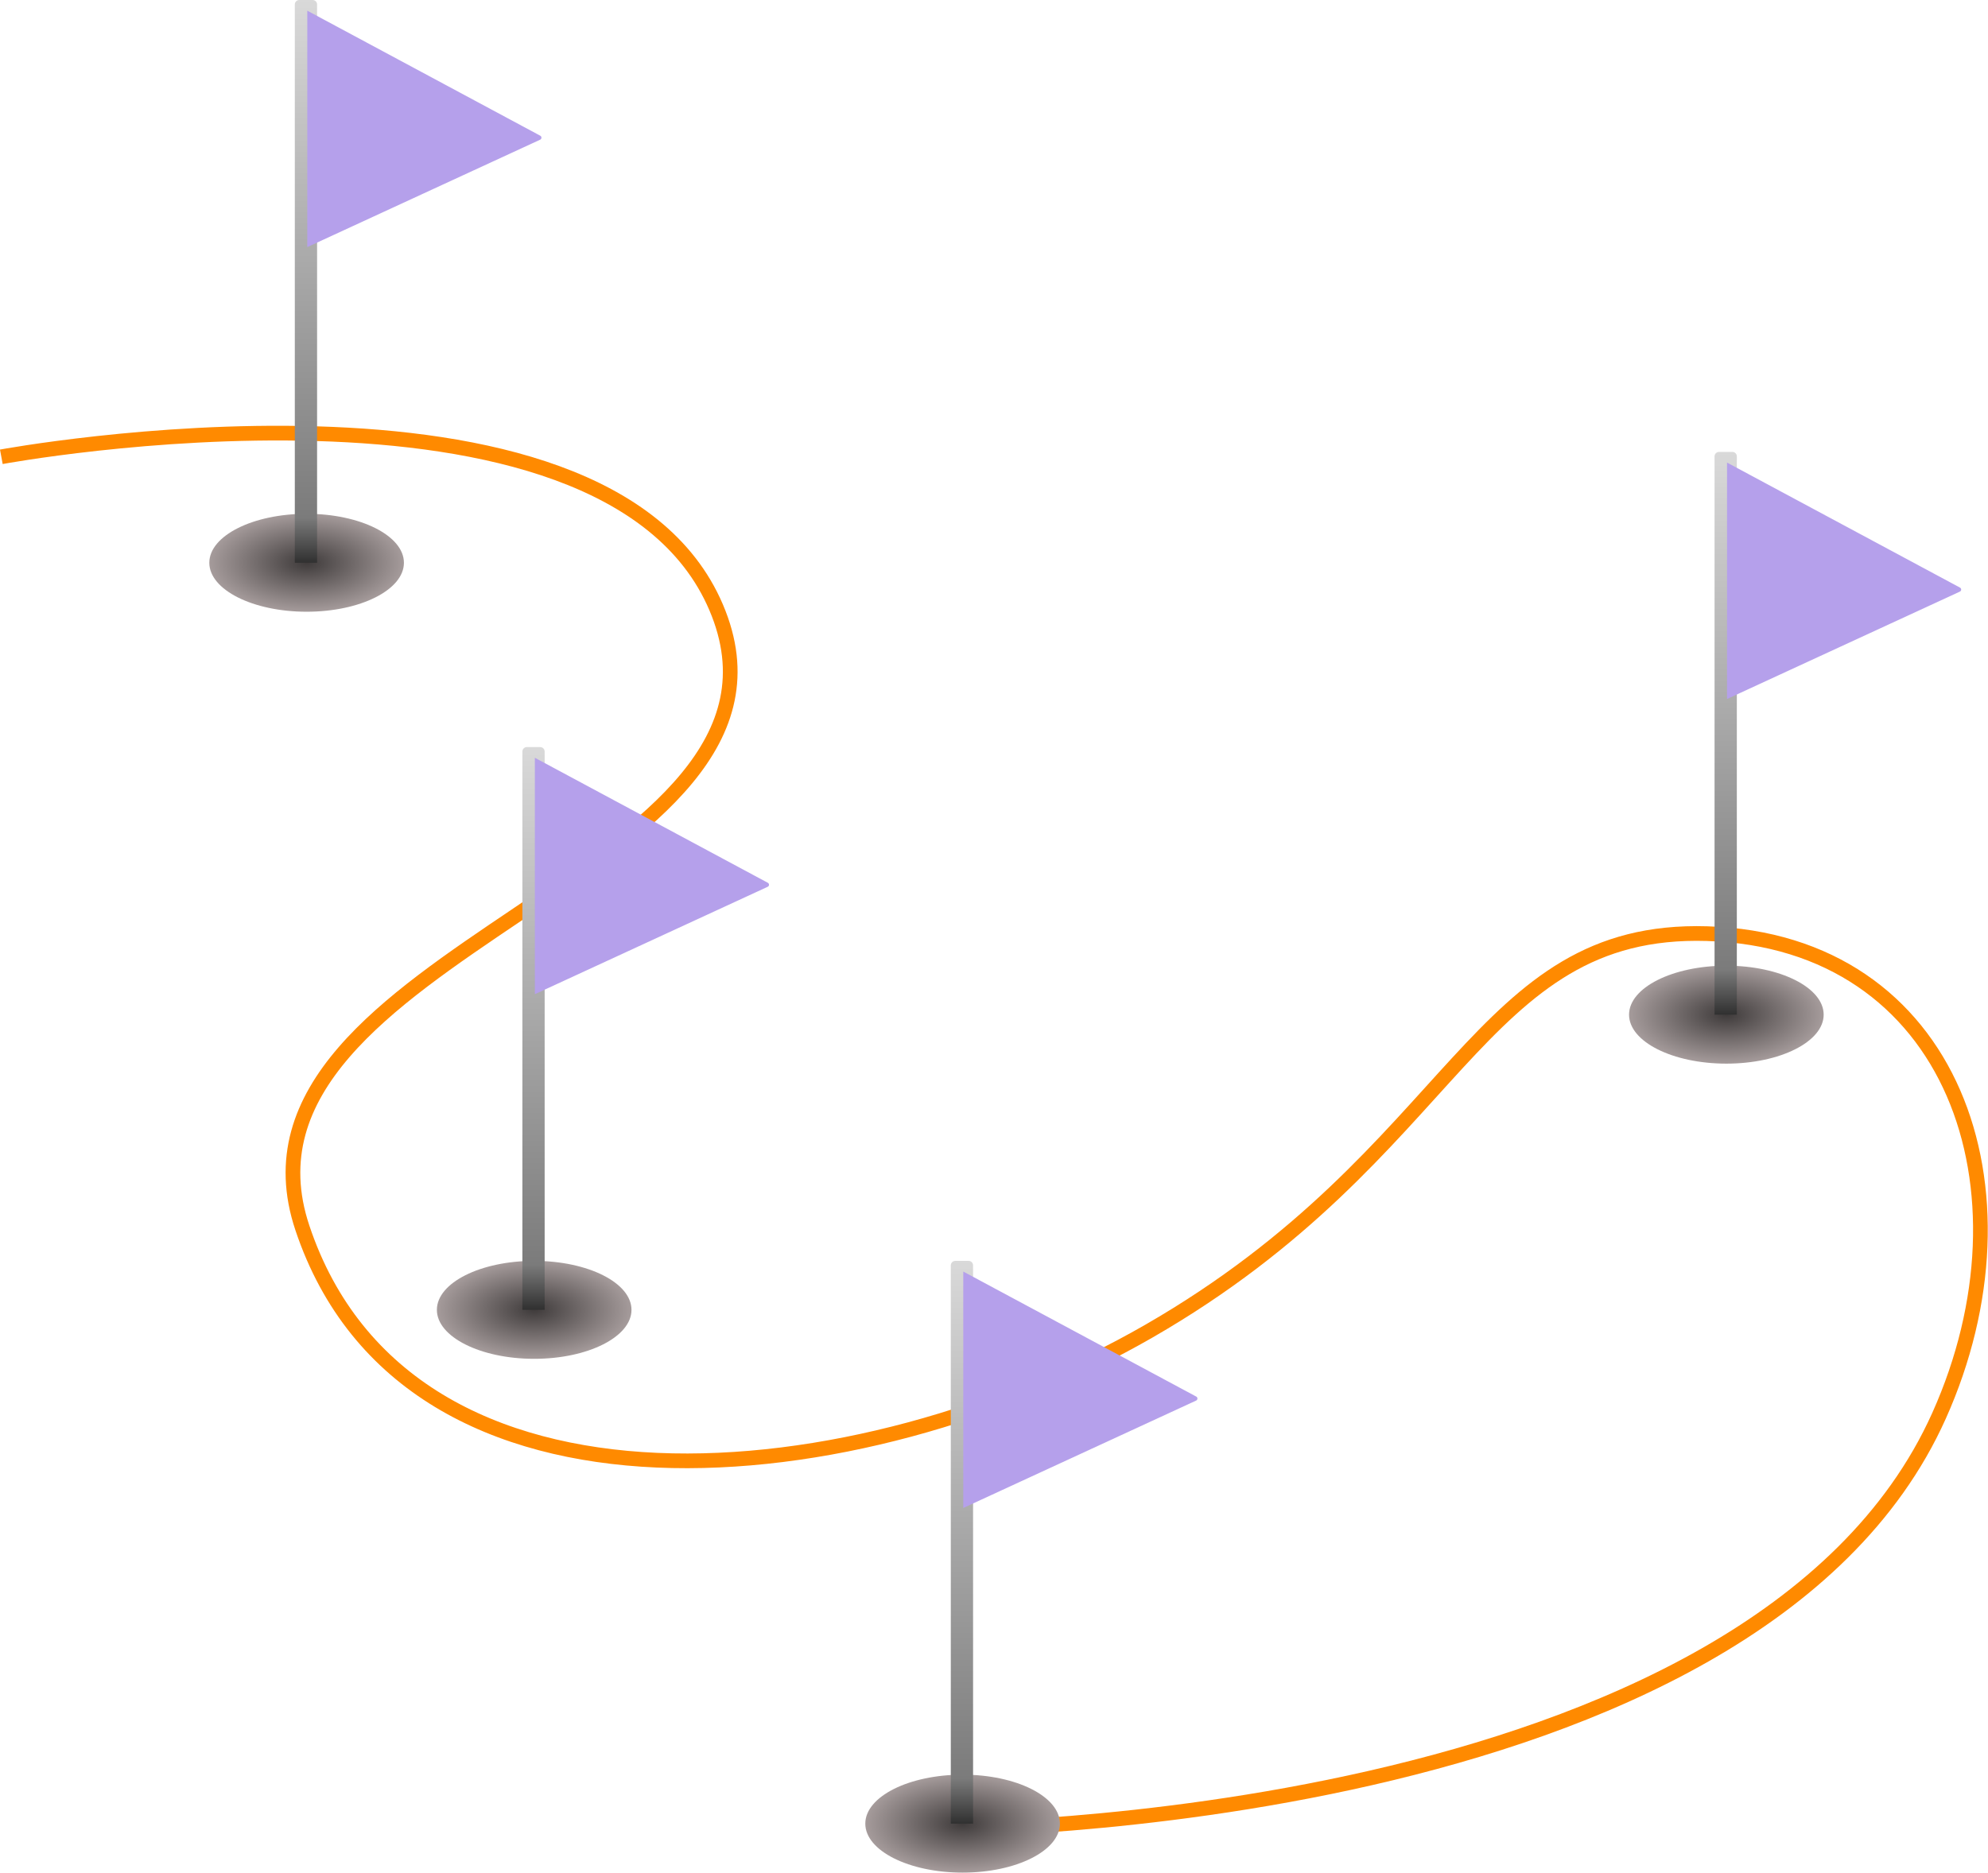 <?xml version="1.0" encoding="UTF-8"?> <svg xmlns="http://www.w3.org/2000/svg" width="4464" height="4206" viewBox="0 0 4464 4206" fill="none"><path d="M3 1026C3 1026 1356.63 774.845 1608 1364C1864.74 1965.72 471.394 2137.61 679 2758C916.276 3467.05 1931.43 3362.91 2579.5 2990C3275.5 2589.5 3314.05 2081.47 3833 2097C4387.07 2113.58 4580.9 2674.24 4354 3180C3937 4109.5 2115 4109.5 2115 4109.5" stroke="#FF8A00" stroke-width="33"></path><ellipse cx="688.5" cy="1264" rx="218.5" ry="110" fill="url(#paint0_radial_1020_55)"></ellipse><path d="M662 10C662 4.477 666.477 0 672 0H702C707.523 0 712 4.477 712 10V1264H662V10Z" fill="url(#paint1_linear_1020_55)"></path><path d="M1213.16 304.816L690 24V555L1212.89 313.762C1216.64 312.034 1216.8 306.768 1213.16 304.816Z" fill="#B5A0EB"></path><ellipse cx="1199.5" cy="2942" rx="218.5" ry="110" fill="url(#paint2_radial_1020_55)"></ellipse><path d="M1173 1688C1173 1682.48 1177.48 1678 1183 1678H1213C1218.52 1678 1223 1682.48 1223 1688V2942H1173V1688Z" fill="url(#paint3_linear_1020_55)"></path><path d="M1724.16 1982.82L1201 1702V2233L1723.89 1991.76C1727.64 1990.03 1727.8 1984.77 1724.16 1982.82Z" fill="#B5A0EB"></path><ellipse cx="3876.5" cy="2279" rx="218.5" ry="110" fill="url(#paint4_radial_1020_55)"></ellipse><path d="M3850 1025C3850 1019.48 3854.48 1015 3860 1015H3890C3895.52 1015 3900 1019.48 3900 1025V2279H3850V1025Z" fill="url(#paint5_linear_1020_55)"></path><path d="M4401.16 1319.82L3878 1039V1570L4400.89 1328.76C4404.64 1327.03 4404.8 1321.77 4401.16 1319.82Z" fill="#B5A0EB"></path><ellipse cx="2161.5" cy="4096" rx="218.5" ry="110" fill="url(#paint6_radial_1020_55)"></ellipse><path d="M2135 2842C2135 2836.48 2139.48 2832 2145 2832H2175C2180.52 2832 2185 2836.48 2185 2842V4096H2135V2842Z" fill="url(#paint7_linear_1020_55)"></path><path d="M2686.16 3136.82L2163 2856V3387L2685.89 3145.76C2689.64 3144.03 2689.8 3138.77 2686.16 3136.82Z" fill="#B5A0EB"></path><defs><radialGradient id="paint0_radial_1020_55" cx="0" cy="0" r="1" gradientUnits="userSpaceOnUse" gradientTransform="translate(688.5 1264) rotate(90) scale(110 218.5)"><stop stop-color="#3F3B3B"></stop><stop offset="1" stop-color="#A59B9B"></stop></radialGradient><linearGradient id="paint1_linear_1020_55" x1="687" y1="0" x2="687" y2="1264" gradientUnits="userSpaceOnUse"><stop stop-color="#D9D9D9"></stop><stop offset="0.92" stop-color="#7B7B7B"></stop><stop offset="1" stop-color="#303030"></stop></linearGradient><radialGradient id="paint2_radial_1020_55" cx="0" cy="0" r="1" gradientUnits="userSpaceOnUse" gradientTransform="translate(1199.5 2942) rotate(90) scale(110 218.5)"><stop stop-color="#3F3B3B"></stop><stop offset="1" stop-color="#A59B9B"></stop></radialGradient><linearGradient id="paint3_linear_1020_55" x1="1198" y1="1678" x2="1198" y2="2942" gradientUnits="userSpaceOnUse"><stop stop-color="#D9D9D9"></stop><stop offset="0.92" stop-color="#7B7B7B"></stop><stop offset="1" stop-color="#303030"></stop></linearGradient><radialGradient id="paint4_radial_1020_55" cx="0" cy="0" r="1" gradientUnits="userSpaceOnUse" gradientTransform="translate(3876.5 2279) rotate(90) scale(110 218.5)"><stop stop-color="#3F3B3B"></stop><stop offset="1" stop-color="#A59B9B"></stop></radialGradient><linearGradient id="paint5_linear_1020_55" x1="3875" y1="1015" x2="3875" y2="2279" gradientUnits="userSpaceOnUse"><stop stop-color="#D9D9D9"></stop><stop offset="0.92" stop-color="#7B7B7B"></stop><stop offset="1" stop-color="#303030"></stop></linearGradient><radialGradient id="paint6_radial_1020_55" cx="0" cy="0" r="1" gradientUnits="userSpaceOnUse" gradientTransform="translate(2161.5 4096) rotate(90) scale(110 218.5)"><stop stop-color="#3F3B3B"></stop><stop offset="1" stop-color="#A59B9B"></stop></radialGradient><linearGradient id="paint7_linear_1020_55" x1="2160" y1="2832" x2="2160" y2="4096" gradientUnits="userSpaceOnUse"><stop stop-color="#D9D9D9"></stop><stop offset="0.92" stop-color="#7B7B7B"></stop><stop offset="1" stop-color="#303030"></stop></linearGradient></defs></svg> 